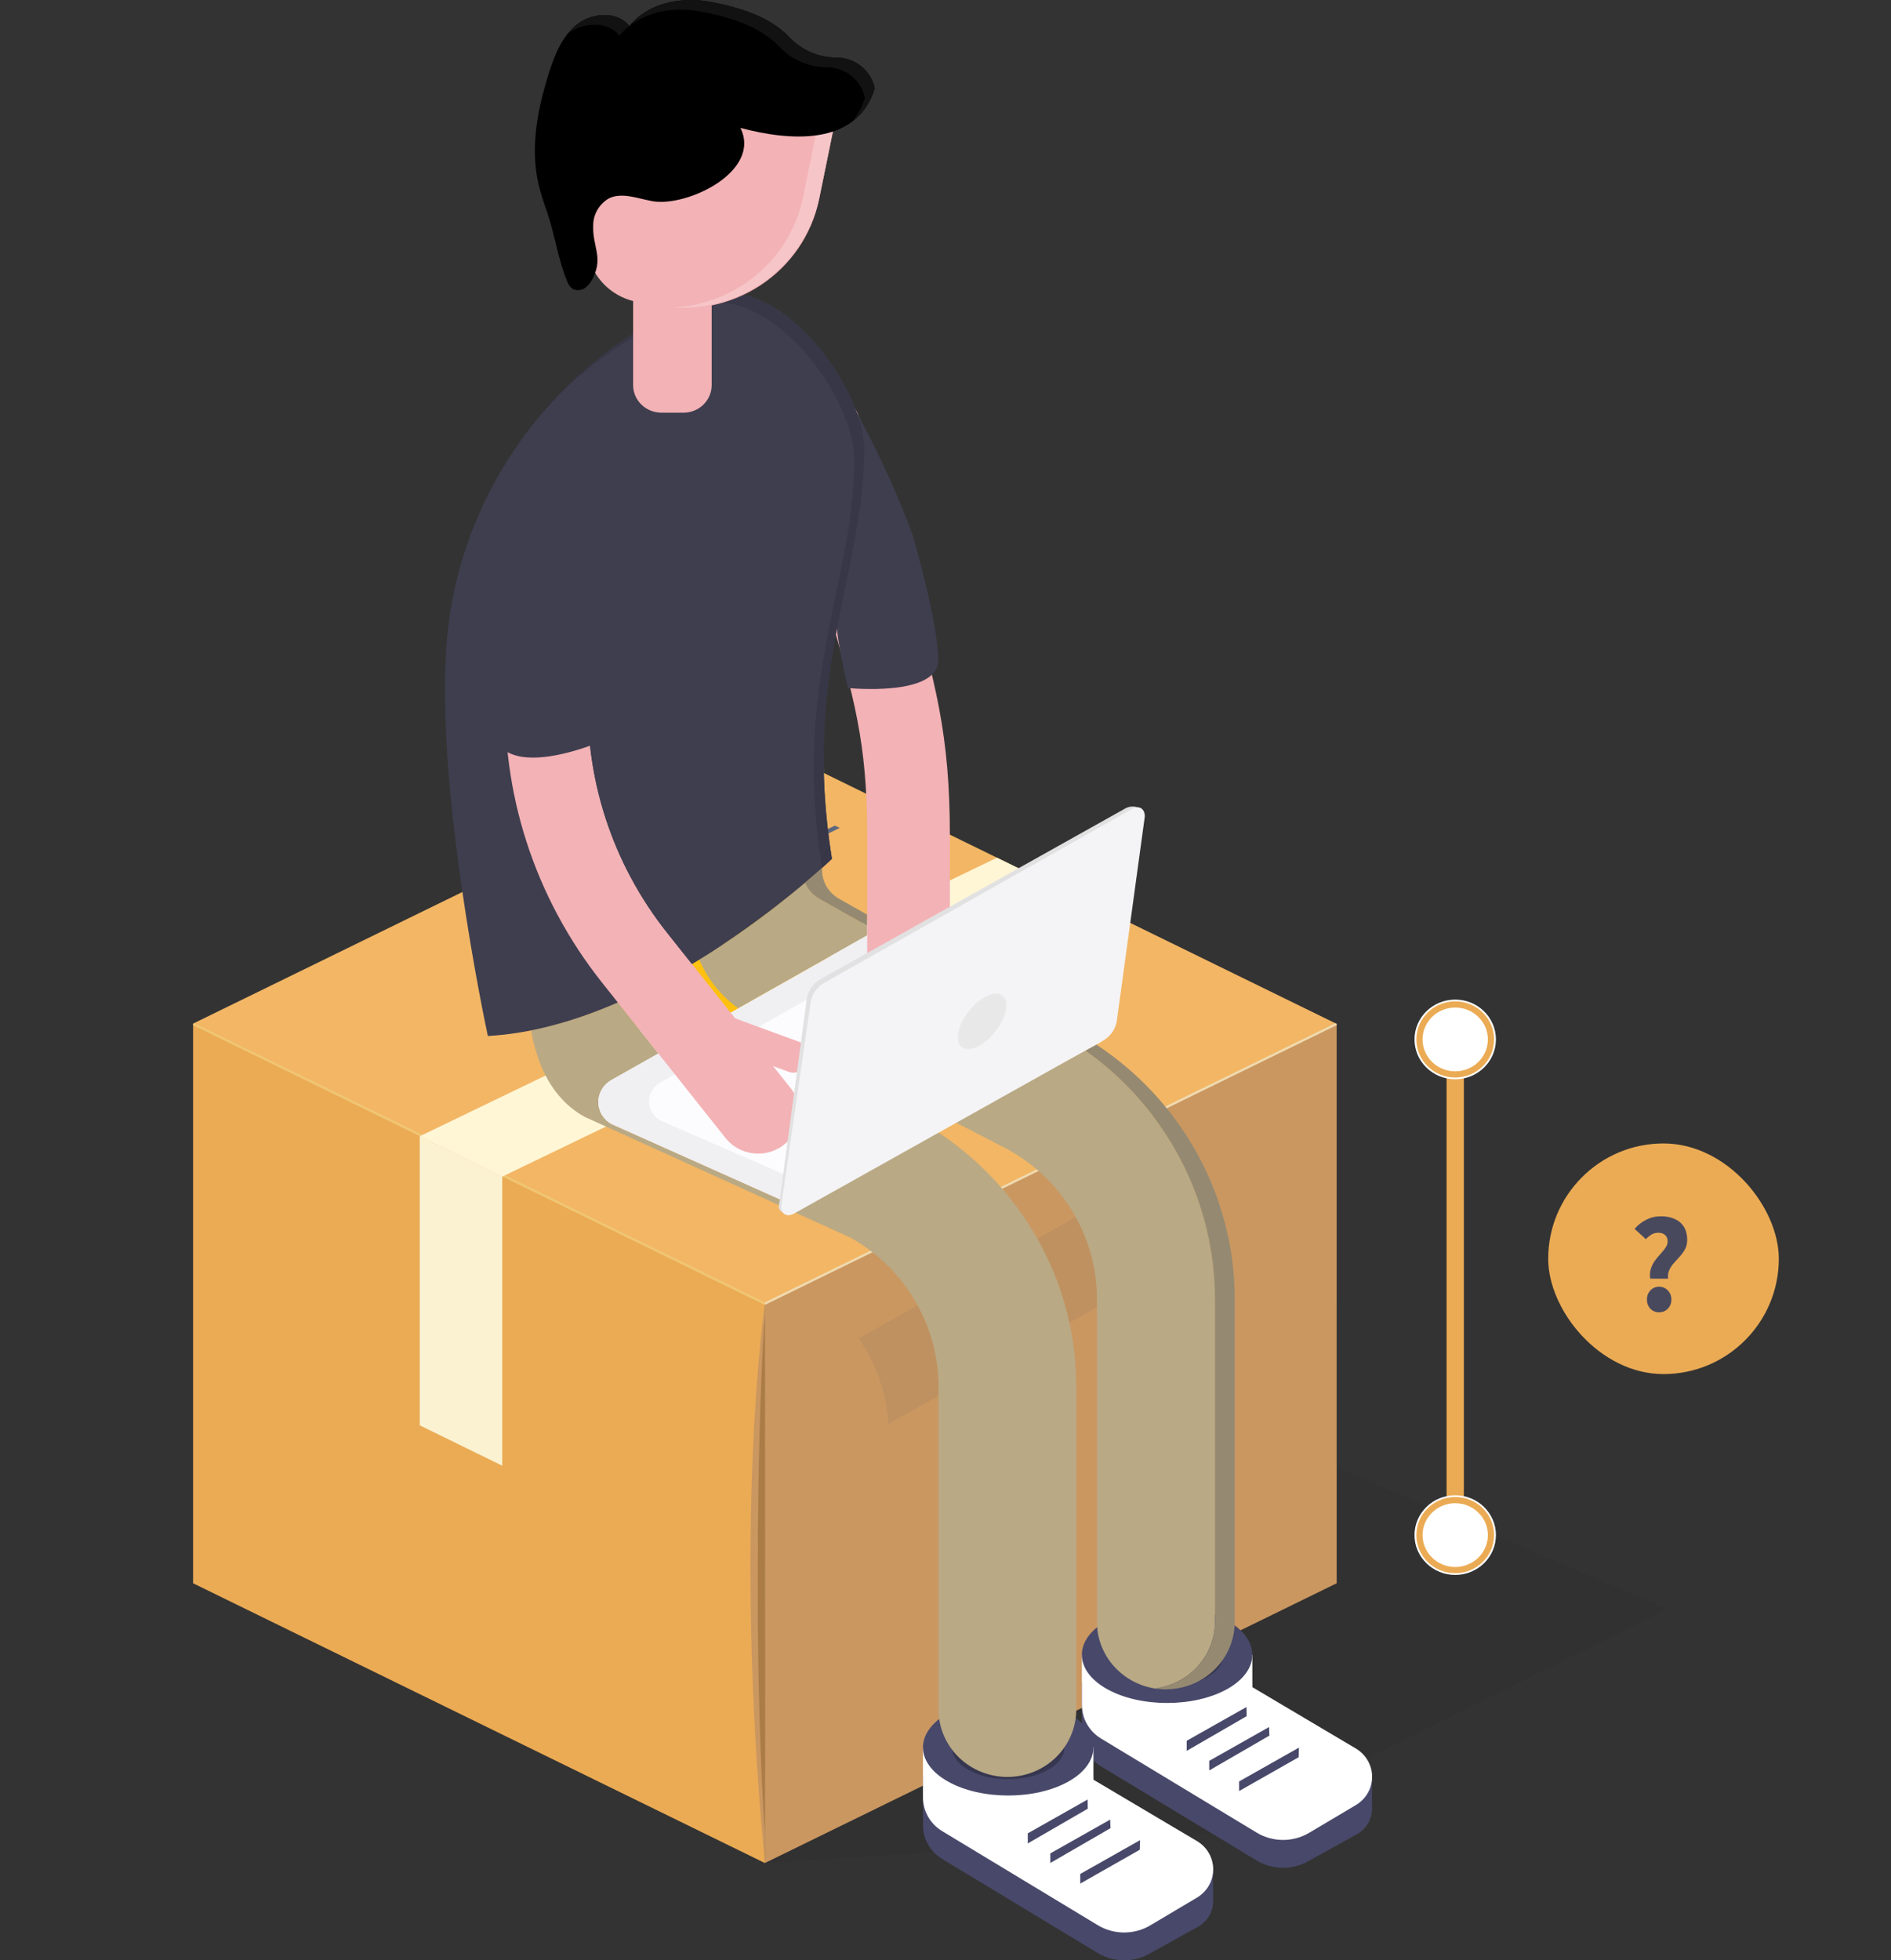 <svg width="328" height="340" viewBox="0 0 328 340" fill="none" xmlns="http://www.w3.org/2000/svg">
<rect x="0" y="0" width="328" height="340" fill="#333333" stroke="none"/>
<path opacity="0.05" d="M132.673 323.12L210.84 317.988L289.192 279.077L195.713 239.106L132.673 323.12Z" fill="black"/>
<path d="M231.85 274.601L132.672 323.121L132.664 226.063L231.849 177.578L231.85 274.601Z" fill="#CA9761"/>
<path d="M132.672 323.12L33.494 274.6V177.58L132.672 226.1V323.12Z" fill="#EBAB54"/>
<path d="M231.85 177.581L132.672 226.091L33.494 177.531L132.672 129.068L231.85 177.581Z" fill="#F2B665"/>
<path d="M132.672 226.324L33.494 177.802V177.582L33.719 177.472L132.674 225.883L132.672 226.324Z" fill="#F0C673"/>
<path d="M132.671 226.323L231.849 177.8V177.579L231.623 177.469L132.668 225.882L132.671 226.323Z" fill="#F0DAAF"/>
<path d="M132.672 226.102L231.85 177.58L132.672 226.102Z" fill="#CAB093"/>
<path d="M132.674 238.063V226.103C132.674 226.103 127.031 264.154 132.674 323.122V307.923C130.97 284.666 130.97 261.32 132.674 238.063Z" fill="#CA9761"/>
<path d="M132.674 317.989V228.019C131.584 241.559 130.489 286.066 132.674 317.989Z" fill="#AC7C47"/>
<path d="M87.116 254.209L72.803 247.207V197.069L87.116 204.071V254.209Z" fill="#FBF2D2"/>
<path d="M72.795 197.075L87.107 204.075L187.239 155.757L172.929 148.758L72.795 197.075Z" fill="#FFF6D6"/>
<path d="M137.872 139.799L111.48 152.704L110.659 152.303L137.052 139.394L137.872 139.799Z" fill="#5B677E"/>
<path d="M140.462 141.062L114.07 153.97L113.249 153.569L139.638 140.663L140.462 141.062Z" fill="#5B677E"/>
<path d="M143.053 142.329L116.661 155.238L115.84 154.836L142.232 141.927L143.053 142.329Z" fill="#5B677E"/>
<path d="M145.643 143.595L119.248 156.504L118.427 156.102L144.819 143.193L145.643 143.595Z" fill="#5B677E"/>
<path d="M252.412 272.387V177.208" stroke="#EBAB54" stroke-width="3"/>
<path d="M252.411 187.187C256.311 187.187 259.473 184.094 259.473 180.279C259.473 176.464 256.311 173.371 252.411 173.371C248.511 173.371 245.35 176.464 245.35 180.279C245.35 184.094 248.511 187.187 252.411 187.187Z" fill="white"/>
<path d="M252.412 186.347C255.838 186.347 258.616 183.63 258.616 180.278C258.616 176.926 255.838 174.209 252.412 174.209C248.985 174.209 246.208 176.926 246.208 180.278C246.208 183.63 248.985 186.347 252.412 186.347Z" stroke="#EBAB54" stroke-width="1.079"/>
<path d="M252.411 273.155C256.311 273.155 259.473 270.062 259.473 266.247C259.473 262.432 256.311 259.339 252.411 259.339C248.511 259.339 245.35 262.432 245.35 266.247C245.35 270.062 248.511 273.155 252.411 273.155Z" fill="white"/>
<path d="M252.412 272.316C255.838 272.316 258.616 269.599 258.616 266.247C258.616 262.895 255.838 260.178 252.412 260.178C248.985 260.178 246.208 262.895 246.208 266.247C246.208 269.599 248.985 272.316 252.412 272.316Z" stroke="#EBAB54" stroke-width="1.079"/>
<rect x="268.541" y="198.318" width="40" height="40" rx="20" fill="#EBAB54"/>
<path d="M286.237 221.774C286.141 221.118 286.181 220.534 286.357 220.022C286.533 219.494 286.773 219.022 287.077 218.606C287.397 218.174 287.725 217.782 288.061 217.43C288.397 217.062 288.677 216.71 288.901 216.374C289.141 216.022 289.261 215.67 289.261 215.318C289.261 214.822 289.109 214.446 288.805 214.19C288.517 213.934 288.133 213.806 287.653 213.806C287.205 213.806 286.805 213.91 286.453 214.118C286.117 214.326 285.789 214.59 285.469 214.91L283.525 213.134C284.085 212.478 284.757 211.95 285.541 211.55C286.325 211.15 287.181 210.95 288.109 210.95C288.973 210.95 289.741 211.094 290.413 211.382C291.101 211.67 291.645 212.118 292.045 212.726C292.445 213.334 292.645 214.11 292.645 215.054C292.645 215.646 292.525 216.174 292.285 216.638C292.045 217.086 291.749 217.502 291.397 217.886C291.045 218.27 290.701 218.654 290.365 219.038C290.029 219.406 289.757 219.814 289.549 220.262C289.341 220.694 289.269 221.198 289.333 221.774H286.237ZM287.773 227.606C287.165 227.606 286.661 227.398 286.261 226.982C285.861 226.55 285.661 226.022 285.661 225.398C285.661 224.758 285.861 224.23 286.261 223.814C286.661 223.382 287.165 223.166 287.773 223.166C288.381 223.166 288.885 223.382 289.285 223.814C289.701 224.23 289.909 224.758 289.909 225.398C289.909 226.022 289.701 226.55 289.285 226.982C288.885 227.398 288.381 227.606 287.773 227.606Z" fill="#49495E"/>
<path d="M92.116 84.288L109.292 74.449C110.386 73.822 111.631 73.489 112.9 73.485C114.168 73.482 115.415 73.807 116.513 74.428L133.289 83.902C133.825 84.205 134.271 84.639 134.583 85.161C134.896 85.684 135.065 86.276 135.073 86.882C135.081 87.487 134.928 88.084 134.63 88.614C134.331 89.144 133.897 89.59 133.37 89.906L116.689 99.924C115.587 100.585 114.324 100.944 113.032 100.961C111.739 100.979 110.466 100.655 109.346 100.024L92.14 90.327C91.597 90.022 91.147 89.582 90.833 89.053C90.519 88.524 90.352 87.923 90.35 87.311C90.347 86.699 90.509 86.097 90.819 85.565C91.129 85.034 91.576 84.591 92.116 84.281V84.288Z" fill="#D3DAED"/>
<path fill-rule="evenodd" clip-rule="evenodd" d="M154.103 246.957C153.758 241.656 151.98 236.54 148.951 232.132L159.176 226.412C161.545 230.729 162.785 235.551 162.788 240.45V242.102L154.103 246.957Z" fill="#BF9160"/>
<path fill-rule="evenodd" clip-rule="evenodd" d="M185.49 229.406C184.374 224.299 182.496 219.381 179.916 214.81L186.585 211.082C188.999 215.432 190.265 220.303 190.268 225.253V226.731L185.488 229.402L185.49 229.406Z" fill="#BF9160"/>
<path d="M144.868 170.942C144.869 174.333 143.841 177.648 141.916 180.467C139.99 183.286 137.253 185.484 134.051 186.782C130.849 188.08 127.326 188.419 123.926 187.758C120.526 187.097 117.404 185.464 114.953 183.067C112.502 180.67 110.832 177.615 110.156 174.29C109.479 170.964 109.826 167.517 111.152 164.384C112.479 161.252 114.725 158.574 117.607 156.69C120.488 154.806 123.877 153.801 127.343 153.801C131.99 153.8 136.448 155.606 139.734 158.821C143.021 162.036 144.868 166.396 144.868 170.942Z" fill="#FEC110"/>
<path d="M187.656 291.844V300.521C187.656 301.693 187.962 302.845 188.545 303.869C189.129 304.893 189.97 305.753 190.99 306.369L217.961 322.673C219.331 323.501 220.908 323.942 222.519 323.948C224.129 323.954 225.71 323.524 227.087 322.706L235.345 318.134C236.15 317.688 236.819 317.041 237.283 316.259C237.747 315.476 237.989 314.587 237.985 313.682L237.966 308.697C237.482 308.794 236.983 308.789 236.501 308.684C236.02 308.578 235.566 308.374 235.171 308.085L217.221 297.446V291.844H187.656Z" fill="#48486A"/>
<path d="M187.656 287.013V295.688C187.656 296.86 187.962 298.013 188.545 299.036C189.129 300.06 189.97 300.92 190.99 301.536L217.961 317.84C219.33 318.669 220.908 319.111 222.519 319.117C224.13 319.123 225.711 318.693 227.087 317.875L235.177 313.07C236.039 312.557 236.751 311.837 237.245 310.977C237.739 310.117 237.999 309.147 237.998 308.161C237.997 307.174 237.737 306.205 237.242 305.346C236.747 304.486 236.034 303.766 235.171 303.255L217.222 292.616V287.015H187.656V287.013Z" fill="white"/>
<path d="M205.835 303.668V301.918L216.211 296.058L216.234 297.651L205.835 303.668Z" fill="#48486A"/>
<path d="M209.746 307.064V305.397L220.122 299.536L220.185 301.021L209.745 307.061L209.746 307.064Z" fill="#48486A"/>
<path d="M214.932 310.635V308.965L225.307 303.101L225.253 304.77L214.932 310.635Z" fill="#48486A"/>
<path d="M191.97 292.923C186.212 289.674 186.212 284.353 191.97 281.101C197.728 277.849 207.148 277.851 212.901 281.101C218.655 284.35 218.657 289.673 212.901 292.923C207.146 296.174 197.726 296.176 191.97 292.923Z" fill="#48486A"/>
<path d="M195.534 290.912C191.736 288.768 191.736 285.258 195.534 283.11C199.332 280.963 205.546 280.966 209.344 283.11C213.142 285.254 213.142 288.767 209.344 290.912C205.546 293.056 199.332 293.058 195.534 290.912Z" fill="#363650"/>
<path d="M160.093 307.895V316.572C160.093 317.744 160.399 318.897 160.982 319.92C161.566 320.944 162.407 321.805 163.427 322.42L190.4 338.724C191.77 339.552 193.348 339.994 194.959 340C196.57 340.006 198.151 339.576 199.527 338.758L207.782 334.185C208.587 333.74 209.257 333.092 209.721 332.31C210.186 331.528 210.429 330.638 210.425 329.733L210.402 324.756C209.919 324.852 209.42 324.848 208.938 324.742C208.457 324.637 208.004 324.433 207.608 324.144L189.659 313.505V307.895H160.093Z" fill="#48486A"/>
<path d="M160.093 303.064V311.743C160.093 312.915 160.399 314.067 160.983 315.09C161.567 316.113 162.408 316.974 163.427 317.589L190.4 333.893C191.77 334.722 193.348 335.163 194.959 335.169C196.57 335.175 198.151 334.745 199.527 333.927L207.614 329.122C208.475 328.61 209.188 327.889 209.682 327.029C210.176 326.169 210.436 325.2 210.435 324.213C210.435 323.227 210.174 322.257 209.679 321.398C209.184 320.538 208.471 319.818 207.608 319.307L189.659 308.668V303.066H160.093V303.064Z" fill="white"/>
<path d="M178.272 319.72V317.971L188.648 312.109L188.669 313.703L178.272 319.72Z" fill="#48486A"/>
<path d="M182.184 323.117V321.448L192.56 315.588L192.62 317.073L182.182 323.113L182.184 323.117Z" fill="#48486A"/>
<path d="M187.373 326.685V325.015L197.748 319.153L197.694 320.821L187.373 326.685Z" fill="#48486A"/>
<path d="M164.409 308.975C158.654 305.725 158.654 300.404 164.409 297.155C170.165 293.905 179.587 293.902 185.342 297.155C191.096 300.407 191.097 305.725 185.342 308.975C179.586 312.224 170.165 312.227 164.409 308.975Z" fill="#48486A"/>
<path d="M167.97 306.963C164.173 304.82 164.173 301.309 167.97 299.162C171.768 297.014 177.984 297.018 181.781 299.162C185.578 301.305 185.579 304.819 181.781 306.963C177.983 309.107 171.768 309.11 167.97 306.963Z" fill="#363650"/>
<path fill-rule="evenodd" clip-rule="evenodd" d="M202.217 292.996C199.337 292.999 196.553 291.981 194.382 290.13C194.276 290.041 194.173 289.95 194.07 289.856C191.881 287.864 190.537 285.139 190.306 282.222C190.282 281.92 190.27 281.612 190.27 281.305V225.253C190.262 220.026 188.85 214.892 186.176 210.367C183.501 205.842 179.658 202.083 175.03 199.469L165.519 194.539L188.248 182.196C195.203 187.13 200.866 193.603 204.776 201.086C208.686 208.57 210.731 216.852 210.745 225.256V281.306C210.741 284.11 209.703 286.818 207.823 288.934C205.942 291.05 203.344 292.431 200.507 292.824C201.072 292.922 201.643 292.978 202.216 292.992L202.217 292.996ZM202.947 292.973C205.984 292.792 208.836 291.483 210.921 289.315C213.006 287.147 214.167 284.283 214.167 281.306C214.167 281.505 214.161 281.705 214.151 281.901C214.042 284.069 213.315 286.163 212.052 287.947C211.024 289.406 209.67 290.617 208.093 291.488C206.515 292.358 204.756 292.866 202.948 292.972L202.947 292.973ZM195.916 185.534C194.098 183.951 192.172 182.49 190.152 181.162C192.172 182.49 194.097 183.951 195.915 185.534H195.916ZM128.04 174.881C125.042 172.718 122.709 169.792 121.294 166.422C127.73 162.433 133.855 157.983 139.619 153.109C140.119 154.28 140.998 155.257 142.121 155.89L150.421 160.566V162.232L128.04 174.881ZM150.42 158.634L145.54 155.89C145.519 155.878 145.496 155.867 145.477 155.855C145.496 155.867 145.519 155.878 145.54 155.89L150.42 158.634Z" fill="#B9A984"/>
<path d="M214.068 222.082C214.043 221.663 214.011 221.243 213.977 220.829C214.012 221.245 214.043 221.665 214.068 222.082Z" fill="#E2C576"/>
<path d="M213.976 220.83C213.939 220.417 213.899 220.006 213.854 219.592C213.899 220.006 213.939 220.418 213.976 220.83Z" fill="#DFC375"/>
<path d="M213.856 219.593C213.812 219.187 213.76 218.78 213.706 218.374C213.763 218.779 213.812 219.187 213.856 219.593Z" fill="#DBBF72"/>
<path d="M213.706 218.373C213.652 217.971 213.592 217.566 213.528 217.166C213.592 217.566 213.652 217.969 213.706 218.373Z" fill="#DABE71"/>
<path d="M213.529 217.165C213.468 216.766 213.399 216.371 213.326 215.975C213.4 216.371 213.468 216.767 213.529 217.165Z" fill="#D6BA6D"/>
<path d="M213.324 215.974C213.254 215.581 213.177 215.189 213.097 214.8C213.178 215.189 213.254 215.581 213.324 215.974Z" fill="#D4B76B"/>
<path d="M213.098 214.798C213.047 214.551 212.995 214.304 212.94 214.057C212.995 214.304 213.047 214.555 213.098 214.798Z" fill="#D1B469"/>
<path fill-rule="evenodd" clip-rule="evenodd" d="M212.941 214.057C211.809 208.958 209.917 204.049 207.328 199.487C209.917 204.049 211.809 208.958 212.941 214.057Z" fill="url(#paint0_linear_2606_38515)"/>
<path d="M207.323 199.488C204.349 194.242 200.49 189.525 195.909 185.535C200.49 189.525 204.349 194.242 207.323 199.488ZM145.475 155.852C144.595 155.34 143.867 154.613 143.36 153.743C142.854 152.873 142.587 151.889 142.585 150.888C142.587 151.889 142.854 152.873 143.36 153.743C143.867 154.613 144.595 155.34 145.475 155.852Z" fill="#F9DF8A"/>
<path fill-rule="evenodd" clip-rule="evenodd" d="M202.217 292.996C201.644 292.982 201.072 292.926 200.507 292.828C203.345 292.435 205.943 291.054 207.823 288.938C209.704 286.822 210.742 284.114 210.746 281.31V225.256C210.732 216.852 208.686 208.57 204.776 201.087C200.867 193.603 195.203 187.13 188.248 182.197L190.15 181.162C192.17 182.49 194.096 183.951 195.913 185.534C204.526 193.043 210.486 203.027 212.938 214.055C212.993 214.302 213.045 214.549 213.096 214.797C213.177 215.188 213.253 215.579 213.323 215.971C213.394 216.363 213.466 216.763 213.526 217.161C213.587 217.56 213.65 217.967 213.704 218.369C213.758 218.772 213.809 219.182 213.854 219.588C213.899 219.994 213.94 220.414 213.976 220.826C214.012 221.238 214.042 221.665 214.067 222.079C214.092 222.494 214.113 222.924 214.13 223.349C214.147 223.773 214.158 224.206 214.163 224.635C214.163 224.843 214.163 225.049 214.163 225.253V281.303C214.163 284.28 213.002 287.144 210.917 289.312C208.832 291.48 205.98 292.789 202.943 292.97C202.702 292.984 202.46 292.993 202.213 292.993L202.217 292.996ZM150.424 160.562L142.124 155.886C141.003 155.253 140.126 154.278 139.626 153.11C140.834 152.087 141.833 151.211 142.591 150.532V150.887C142.592 151.888 142.86 152.872 143.366 153.742C143.873 154.612 144.601 155.339 145.481 155.851C145.499 155.863 145.523 155.875 145.544 155.886L150.424 158.635V160.565V160.562Z" fill="#958A71"/>
<path fill-rule="evenodd" clip-rule="evenodd" d="M174.736 308.19C173.168 308.19 171.614 307.888 170.165 307.3C168.715 306.713 167.398 305.852 166.289 304.767C165.179 303.682 164.299 302.394 163.699 300.976C163.098 299.558 162.789 298.038 162.789 296.504V240.45C162.781 235.223 161.369 230.089 158.694 225.564C156.02 221.038 152.177 217.28 147.55 214.665L101.354 193.678C95.807 190.553 93.26 184.948 92.112 178.711C97.293 177.629 102.339 176.004 107.164 173.865L114.195 182.709L106.03 187.323C105.34 187.712 104.767 188.275 104.372 188.952C103.977 189.63 103.774 190.398 103.783 191.178C103.791 191.958 104.012 192.722 104.422 193.391C104.832 194.06 105.417 194.61 106.116 194.985L138.237 209.351L162.445 196.208C174.251 203.918 182.518 215.827 185.49 229.406C185.544 229.653 185.598 229.9 185.647 230.147C185.729 230.538 185.802 230.932 185.874 231.326C185.946 231.719 186.01 232.12 186.073 232.519C186.135 232.917 186.193 233.325 186.244 233.727C186.296 234.13 186.344 234.542 186.389 234.95C186.434 235.357 186.475 235.776 186.506 236.19C186.538 236.605 186.57 237.029 186.592 237.448C186.615 237.868 186.637 238.296 186.651 238.719C186.664 239.143 186.675 239.577 186.678 240.008C186.678 240.155 186.678 240.306 186.678 240.451V296.504C186.678 298.039 186.369 299.559 185.768 300.977C185.168 302.395 184.288 303.683 183.178 304.769C182.068 305.854 180.751 306.715 179.301 307.302C177.852 307.889 176.298 308.192 174.729 308.191L174.736 308.19Z" fill="#B9A984"/>
<path d="M138.237 209.355L106.116 194.988C105.417 194.614 104.833 194.063 104.423 193.395C104.012 192.726 103.792 191.962 103.783 191.182C103.774 190.402 103.978 189.634 104.373 188.956C104.768 188.279 105.34 187.716 106.031 187.326L154.951 159.667L191.064 180.665L138.234 209.354L138.237 209.355Z" fill="#F0EFF2"/>
<path d="M142.618 206.576L114.609 194.361C114.006 194.037 113.502 193.562 113.148 192.985C112.794 192.408 112.603 191.749 112.595 191.076C112.588 190.403 112.763 189.74 113.104 189.155C113.445 188.57 113.938 188.085 114.534 187.748L159.284 162.442L190.451 180.561L142.618 206.576Z" fill="#FCFCFE"/>
<path d="M157.589 179.249C155.687 179.249 153.864 178.51 152.52 177.195C151.175 175.879 150.42 174.096 150.42 172.236V144.932C150.42 128.722 148.136 120.955 143.632 105.351L135.275 76.408C135.008 75.519 134.924 74.587 135.028 73.665C135.132 72.744 135.421 71.852 135.88 71.041C136.338 70.23 136.957 69.516 137.699 68.94C138.441 68.364 139.293 67.938 140.205 67.686C141.117 67.434 142.07 67.362 143.011 67.473C143.952 67.584 144.86 67.876 145.685 68.332C146.509 68.789 147.233 69.401 147.814 70.133C148.395 70.865 148.822 71.703 149.07 72.597L157.427 101.537C162.292 118.382 164.758 127.432 164.758 144.931V172.233C164.758 173.154 164.573 174.067 164.213 174.918C163.853 175.769 163.325 176.542 162.659 177.194C161.993 177.845 161.203 178.362 160.333 178.715C159.463 179.067 158.53 179.249 157.589 179.249Z" fill="#F3B2B5"/>
<path d="M162.734 114.505C162.756 108.09 158.318 92.837 158.318 92.837C155.795 86.013 152.794 79.368 149.335 72.948C146.763 66.93 148.778 82.47 148.554 87.282L145.107 106.863C144.827 110.114 147.095 119.328 147.095 119.328C147.095 119.328 162.707 120.919 162.734 114.505Z" fill="#3E3E4F"/>
<path d="M156.202 97.297L151.381 80.604L156.202 97.297Z" fill="#F9FAFA"/>
<path d="M151.382 80.604L149.067 72.597C148.955 72.205 148.807 71.824 148.625 71.457C148.807 71.824 148.955 72.205 149.067 72.597L151.382 80.604Z" fill="#DAE0F1"/>
<path d="M157.429 101.537L156.204 97.296L157.429 101.537Z" fill="#DAE0F1"/>
<path d="M119.334 52.389L113.435 55.72C103.779 61.166 95.54 68.723 89.364 77.8C83.188 86.877 79.24 97.228 77.831 108.045C74.567 133.215 84.621 179.682 84.621 179.682C114.159 178.052 144.297 148.956 144.297 148.956C139.086 116.462 149.693 99.997 149.91 78.192C150.028 66.658 133.467 44.407 119.334 52.389Z" fill="#3E3E4F"/>
<path d="M143.015 137.142C142.907 135.179 142.855 133.275 142.858 131.432C142.858 133.278 142.91 135.181 143.015 137.142ZM140.26 58.273C136.996 54.87 133.161 52.201 129.179 51.164C133.167 52.201 137.001 54.87 140.26 58.273ZM109.971 57.803C110.158 57.683 110.348 57.565 110.533 57.445C110.351 57.564 110.162 57.683 109.975 57.803H109.971Z" fill="#F9FAFA"/>
<path d="M110.534 57.445C111.483 56.85 112.45 56.275 113.434 55.72L119.331 52.389C121.243 51.285 123.422 50.702 125.642 50.699C126.837 50.703 128.026 50.859 129.18 51.164C128.026 50.86 126.837 50.704 125.642 50.699C123.422 50.701 121.244 51.285 119.332 52.389L113.434 55.72C112.449 56.275 111.485 56.85 110.533 57.445H110.534Z" fill="#DAE0F1"/>
<path d="M148.44 71.101C146.583 66.35 143.806 61.994 140.26 58.274C143.806 61.994 146.583 66.35 148.44 71.101Z" fill="#DAE0F1"/>
<path d="M109.755 57.946C109.773 57.937 109.789 57.927 109.804 57.915C109.791 57.92 109.773 57.932 109.755 57.946ZM109.868 57.874L109.942 57.826L109.868 57.874Z" fill="#F9FAFA"/>
<path d="M149.912 78.075C149.835 75.685 149.337 73.326 148.439 71.102C149.337 73.326 149.835 75.685 149.912 78.075Z" fill="#898DB8"/>
<path d="M142.574 150.537C137.399 118.087 147.984 101.65 148.202 79.864C148.3 70.022 136.255 52.372 123.935 52.372C121.714 52.375 119.535 52.959 117.622 54.061L111.726 57.392C106.363 60.432 101.421 64.131 97.019 68.4C100.842 64.448 105.115 60.939 109.756 57.941C109.773 57.932 109.791 57.92 109.805 57.911C109.819 57.901 109.849 57.884 109.868 57.87L109.943 57.822C109.954 57.816 109.964 57.81 109.974 57.803C110.161 57.683 110.35 57.565 110.535 57.445C111.487 56.85 112.452 56.271 113.436 55.72L119.335 52.389C121.246 51.285 123.425 50.701 125.645 50.699C126.839 50.704 128.029 50.86 129.183 51.164C133.165 52.201 136.999 54.87 140.263 58.273C143.808 61.994 146.586 66.349 148.443 71.1C149.34 73.325 149.838 75.685 149.914 78.076C149.914 78.114 149.914 78.152 149.914 78.191C149.743 95.694 142.87 109.756 142.86 131.431C142.86 133.277 142.913 135.18 143.017 137.141C143.238 141.098 143.668 145.041 144.304 148.955C144.304 148.955 143.661 149.562 142.574 150.537Z" fill="#373748"/>
<path d="M118.558 71.571H114.707C113.41 71.571 112.167 71.067 111.25 70.171C110.334 69.274 109.819 68.058 109.819 66.79V49.779H123.444V66.794C123.444 68.062 122.929 69.278 122.012 70.175C121.095 71.072 119.852 71.575 118.556 71.575L118.558 71.571Z" fill="#F3B2B5"/>
<path d="M131.505 200.075C130.412 200.077 129.332 199.834 128.35 199.365C127.368 198.895 126.509 198.212 125.838 197.367L104.406 170.397C92.732 155.701 86.815 137.405 87.723 118.814L89.433 92.475C89.468 91.548 89.692 90.638 90.089 89.797C90.487 88.956 91.051 88.2 91.749 87.573C92.447 86.946 93.265 86.461 94.156 86.146C95.047 85.83 95.993 85.691 96.939 85.735C97.885 85.779 98.814 86.007 99.67 86.404C100.526 86.801 101.293 87.361 101.926 88.05C102.56 88.739 103.047 89.544 103.361 90.419C103.674 91.294 103.808 92.22 103.753 93.146L102.048 119.493C101.302 134.738 106.153 149.741 115.724 161.794L137.162 188.76C137.986 189.796 138.497 191.038 138.636 192.343C138.774 193.649 138.535 194.967 137.946 196.146C137.357 197.326 136.441 198.32 135.303 199.015C134.164 199.71 132.849 200.079 131.507 200.079L131.505 200.075Z" fill="#F3B2B5"/>
<path d="M136.876 185.924L114.881 177.871C114.633 177.78 114.405 177.643 114.212 177.466C114.018 177.289 113.862 177.077 113.752 176.841C113.643 176.605 113.582 176.35 113.573 176.092C113.564 175.833 113.607 175.575 113.701 175.332L114.257 173.875C114.35 173.633 114.491 173.41 114.671 173.221C114.852 173.032 115.069 172.88 115.309 172.772C115.55 172.665 115.81 172.605 116.075 172.597C116.339 172.588 116.603 172.63 116.85 172.721L138.846 180.78C139.094 180.871 139.321 181.008 139.515 181.185C139.708 181.361 139.864 181.573 139.974 181.809C140.084 182.045 140.145 182.299 140.155 182.558C140.164 182.816 140.121 183.074 140.028 183.317L139.469 184.774C139.377 185.016 139.236 185.239 139.055 185.428C138.875 185.617 138.658 185.769 138.417 185.877C138.176 185.984 137.916 186.044 137.652 186.052C137.388 186.061 137.124 186.019 136.876 185.928V185.924Z" fill="#F3B2B5"/>
<path d="M197.915 140.191L197.191 139.984C196.857 139.89 196.507 139.862 196.162 139.902C195.817 139.942 195.483 140.05 195.181 140.218L142.144 169.917C141.485 170.339 140.937 170.904 140.541 171.569C140.146 172.234 139.915 172.981 139.867 173.748L135.082 209.305C135.082 209.47 135.123 209.633 135.201 209.779C135.279 209.925 135.393 210.05 135.531 210.144L136.334 210.689L190.864 179.735C191.523 179.318 192.071 178.754 192.465 178.09C192.859 177.426 193.087 176.681 193.131 175.914L197.916 140.187L197.915 140.191Z" fill="#E2E1E2"/>
<path d="M198.57 141.607C198.57 140.204 197.554 139.629 196.309 140.331L142.801 170.555C142.143 170.976 141.595 171.542 141.199 172.207C140.804 172.872 140.573 173.618 140.525 174.386L135.505 209.183C135.496 210.586 136.507 211.165 137.754 210.47L191.519 180.378C192.178 179.96 192.726 179.397 193.12 178.733C193.514 178.069 193.743 177.323 193.786 176.557L198.571 141.611L198.57 141.607Z" fill="#F4F3F5"/>
<path d="M171.719 172.52C169.52 173.266 167.111 175.959 166.362 178.498C165.613 181.037 166.797 182.503 168.991 181.75C171.185 180.997 173.596 178.311 174.35 175.772C175.103 173.233 173.916 171.773 171.719 172.52Z" fill="#E9E8E9"/>
<path d="M120.02 167.196L115.724 161.791C106.153 149.738 101.302 134.735 102.049 119.49L102.657 110.06C103.11 115.228 103.238 119.545 103.238 119.545C102.902 126.402 107.103 135.843 111.752 144.059C115.719 151.003 120.263 157.617 125.338 163.833C123.644 164.959 121.865 166.087 120.017 167.195L120.02 167.196Z" fill="#3E3E4F"/>
<path d="M106.747 127.552L104.947 94.436C105.167 89.278 101.607 84.893 96.992 84.644C92.447 84.419 88.462 88.378 88.238 93.536L85.143 123.422C83.933 138.519 106.747 127.552 106.747 127.552Z" fill="#3E3E4F"/>
<path d="M113.837 53.018L110.435 52.352C109.049 52.082 107.731 51.547 106.556 50.779C105.382 50.01 104.373 49.023 103.589 47.873C102.805 46.723 102.259 45.433 101.985 44.077C101.71 42.721 101.711 41.325 101.988 39.969L108.129 9.888L145.613 17.207L142.064 34.592C140.818 40.696 137.144 46.067 131.851 49.523C126.557 52.978 120.077 54.235 113.837 53.018Z" fill="#F3B2B5"/>
<path d="M108.127 9.888L108.018 10.423L142.757 17.207L139.285 34.217C138.229 39.387 135.45 44.068 131.384 47.529C127.318 50.99 122.193 53.034 116.813 53.342C122.683 53.679 128.479 51.928 133.133 48.414C137.787 44.899 140.986 39.857 142.139 34.217L145.611 17.207L108.127 9.888Z" fill="#F6C5C8"/>
<path d="M151.723 15.312C151.426 13.854 150.636 12.537 149.48 11.572C148.325 10.607 146.87 10.051 145.352 9.993C143.799 10.018 142.258 9.728 140.825 9.14C139.393 8.553 138.101 7.681 137.03 6.581C133.599 2.853 128.182 1.25 123.146 0.307C118.109 -0.636 112.32 0.547 109.176 4.509C107.127 1.903 102.757 2.147 100.129 4.195C97.502 6.243 96.217 9.496 95.22 12.639C93.24 18.895 91.933 25.59 93.412 31.976C93.81 33.578 94.297 35.158 94.87 36.709C96.242 40.658 96.735 44.787 98.339 48.695C98.501 49.224 98.816 49.697 99.245 50.056C99.594 50.257 99.997 50.351 100.402 50.325C100.807 50.3 101.194 50.156 101.514 49.912C102.144 49.41 102.632 48.759 102.934 48.021C104.593 44.582 102.763 42.673 102.892 39.15C102.883 38.2 103.127 37.265 103.6 36.436C104.072 35.607 104.758 34.913 105.588 34.422C107.903 33.271 110.641 34.455 113.199 34.897C119.202 35.928 132.128 29.739 128.434 22.186C136.773 24.402 148.603 25.517 151.724 15.313L151.723 15.312Z" fill="black"/>
<path d="M151.643 15.555C151.643 15.555 151.643 15.555 151.643 15.55C151.643 15.544 151.643 15.552 151.643 15.555ZM151.664 15.492H151.663H151.664ZM151.681 15.439C151.681 15.434 151.681 15.432 151.686 15.43C151.691 15.427 151.683 15.437 151.68 15.437L151.681 15.439ZM151.7 15.377C151.7 15.372 151.7 15.37 151.705 15.365C151.71 15.36 151.701 15.372 151.7 15.377Z" fill="#DAD6CB"/>
<path d="M149.568 11.646C148.409 10.621 146.915 10.035 145.354 9.992C146.915 10.035 148.409 10.621 149.568 11.646Z" fill="#F9F1D4"/>
<path d="M145.002 9.983C143.507 9.97 142.03 9.662 140.659 9.078C139.289 8.493 138.054 7.644 137.027 6.581C138.054 7.644 139.289 8.493 140.659 9.078C142.03 9.662 143.507 9.97 145.002 9.983Z" fill="#F9F1D4"/>
<path d="M109.176 4.51C109.176 4.505 109.168 4.501 109.164 4.493L109.238 4.436C109.215 4.462 109.196 4.486 109.176 4.51ZM109.237 4.436C109.261 4.404 109.289 4.371 109.315 4.34C109.29 4.371 109.262 4.404 109.238 4.436H109.237ZM109.369 4.276C109.385 4.258 109.397 4.241 109.411 4.225C109.397 4.241 109.385 4.258 109.369 4.276ZM109.416 4.224C111.902 1.314 115.874 0.002 119.831 0.002C120.943 0.002 122.053 0.104 123.146 0.306C124.405 0.545 125.688 0.821 126.959 1.162C125.688 0.822 124.405 0.546 123.146 0.307C122.053 0.104 120.943 0.002 119.831 0.002C115.874 0.002 111.902 1.314 109.416 4.224Z" fill="#DAD6CB"/>
<path d="M147.845 21.065C148.834 19.858 149.57 18.472 150.009 16.986C149.713 15.528 148.923 14.211 147.768 13.246C146.612 12.282 145.158 11.726 143.641 11.669C142.087 11.693 140.545 11.402 139.113 10.814C137.68 10.227 136.387 9.355 135.316 8.254C131.886 4.525 126.472 2.924 121.434 1.983C120.341 1.78 119.232 1.678 118.12 1.68C114.927 1.602 111.799 2.572 109.235 4.436C109.259 4.404 109.287 4.371 109.313 4.34C109.34 4.309 109.35 4.296 109.367 4.275C109.384 4.254 109.395 4.241 109.409 4.224C111.899 1.314 115.871 0.002 119.829 0.002C120.941 0.002 122.051 0.104 123.144 0.306C124.401 0.546 125.687 0.822 126.957 1.163C130.764 2.185 134.454 3.786 137.028 6.582C138.055 7.645 139.291 8.494 140.661 9.078C142.031 9.663 143.508 9.971 145.003 9.983C145.118 9.99 145.235 9.993 145.351 9.995C146.913 10.038 148.407 10.625 149.566 11.649C149.585 11.664 149.603 11.68 149.62 11.697C150.691 12.657 151.427 13.923 151.723 15.314C151.716 15.331 151.71 15.349 151.705 15.367C151.705 15.372 151.705 15.374 151.7 15.379C151.695 15.384 151.691 15.413 151.686 15.432C151.686 15.432 151.686 15.437 151.68 15.441L151.666 15.491C151.66 15.511 151.653 15.53 151.648 15.55C151.648 15.55 151.648 15.55 151.648 15.555C150.997 17.734 149.668 19.66 147.845 21.065ZM107.464 6.183C106.942 5.561 106.279 5.066 105.527 4.737C104.776 4.408 103.957 4.254 103.135 4.288C101.475 4.295 99.862 4.825 98.533 5.798C98.999 5.206 99.533 4.668 100.125 4.196C101.471 3.174 103.125 2.616 104.829 2.61C105.651 2.577 106.469 2.729 107.221 3.056C107.972 3.383 108.636 3.875 109.161 4.494C108.532 4.991 107.962 5.558 107.464 6.183ZM109.174 4.51C109.174 4.505 109.166 4.501 109.161 4.493C109.166 4.501 109.171 4.505 109.174 4.51Z" fill="#121212"/>
<defs>
<linearGradient id="paint0_linear_2606_38515" x1="77.186" y1="-0.004" x2="78.382" y2="-0.004" gradientUnits="userSpaceOnUse">
<stop stop-color="#FDE38E"/>
<stop offset="1" stop-color="#C8B47A"/>
</linearGradient>
</defs>
</svg>
